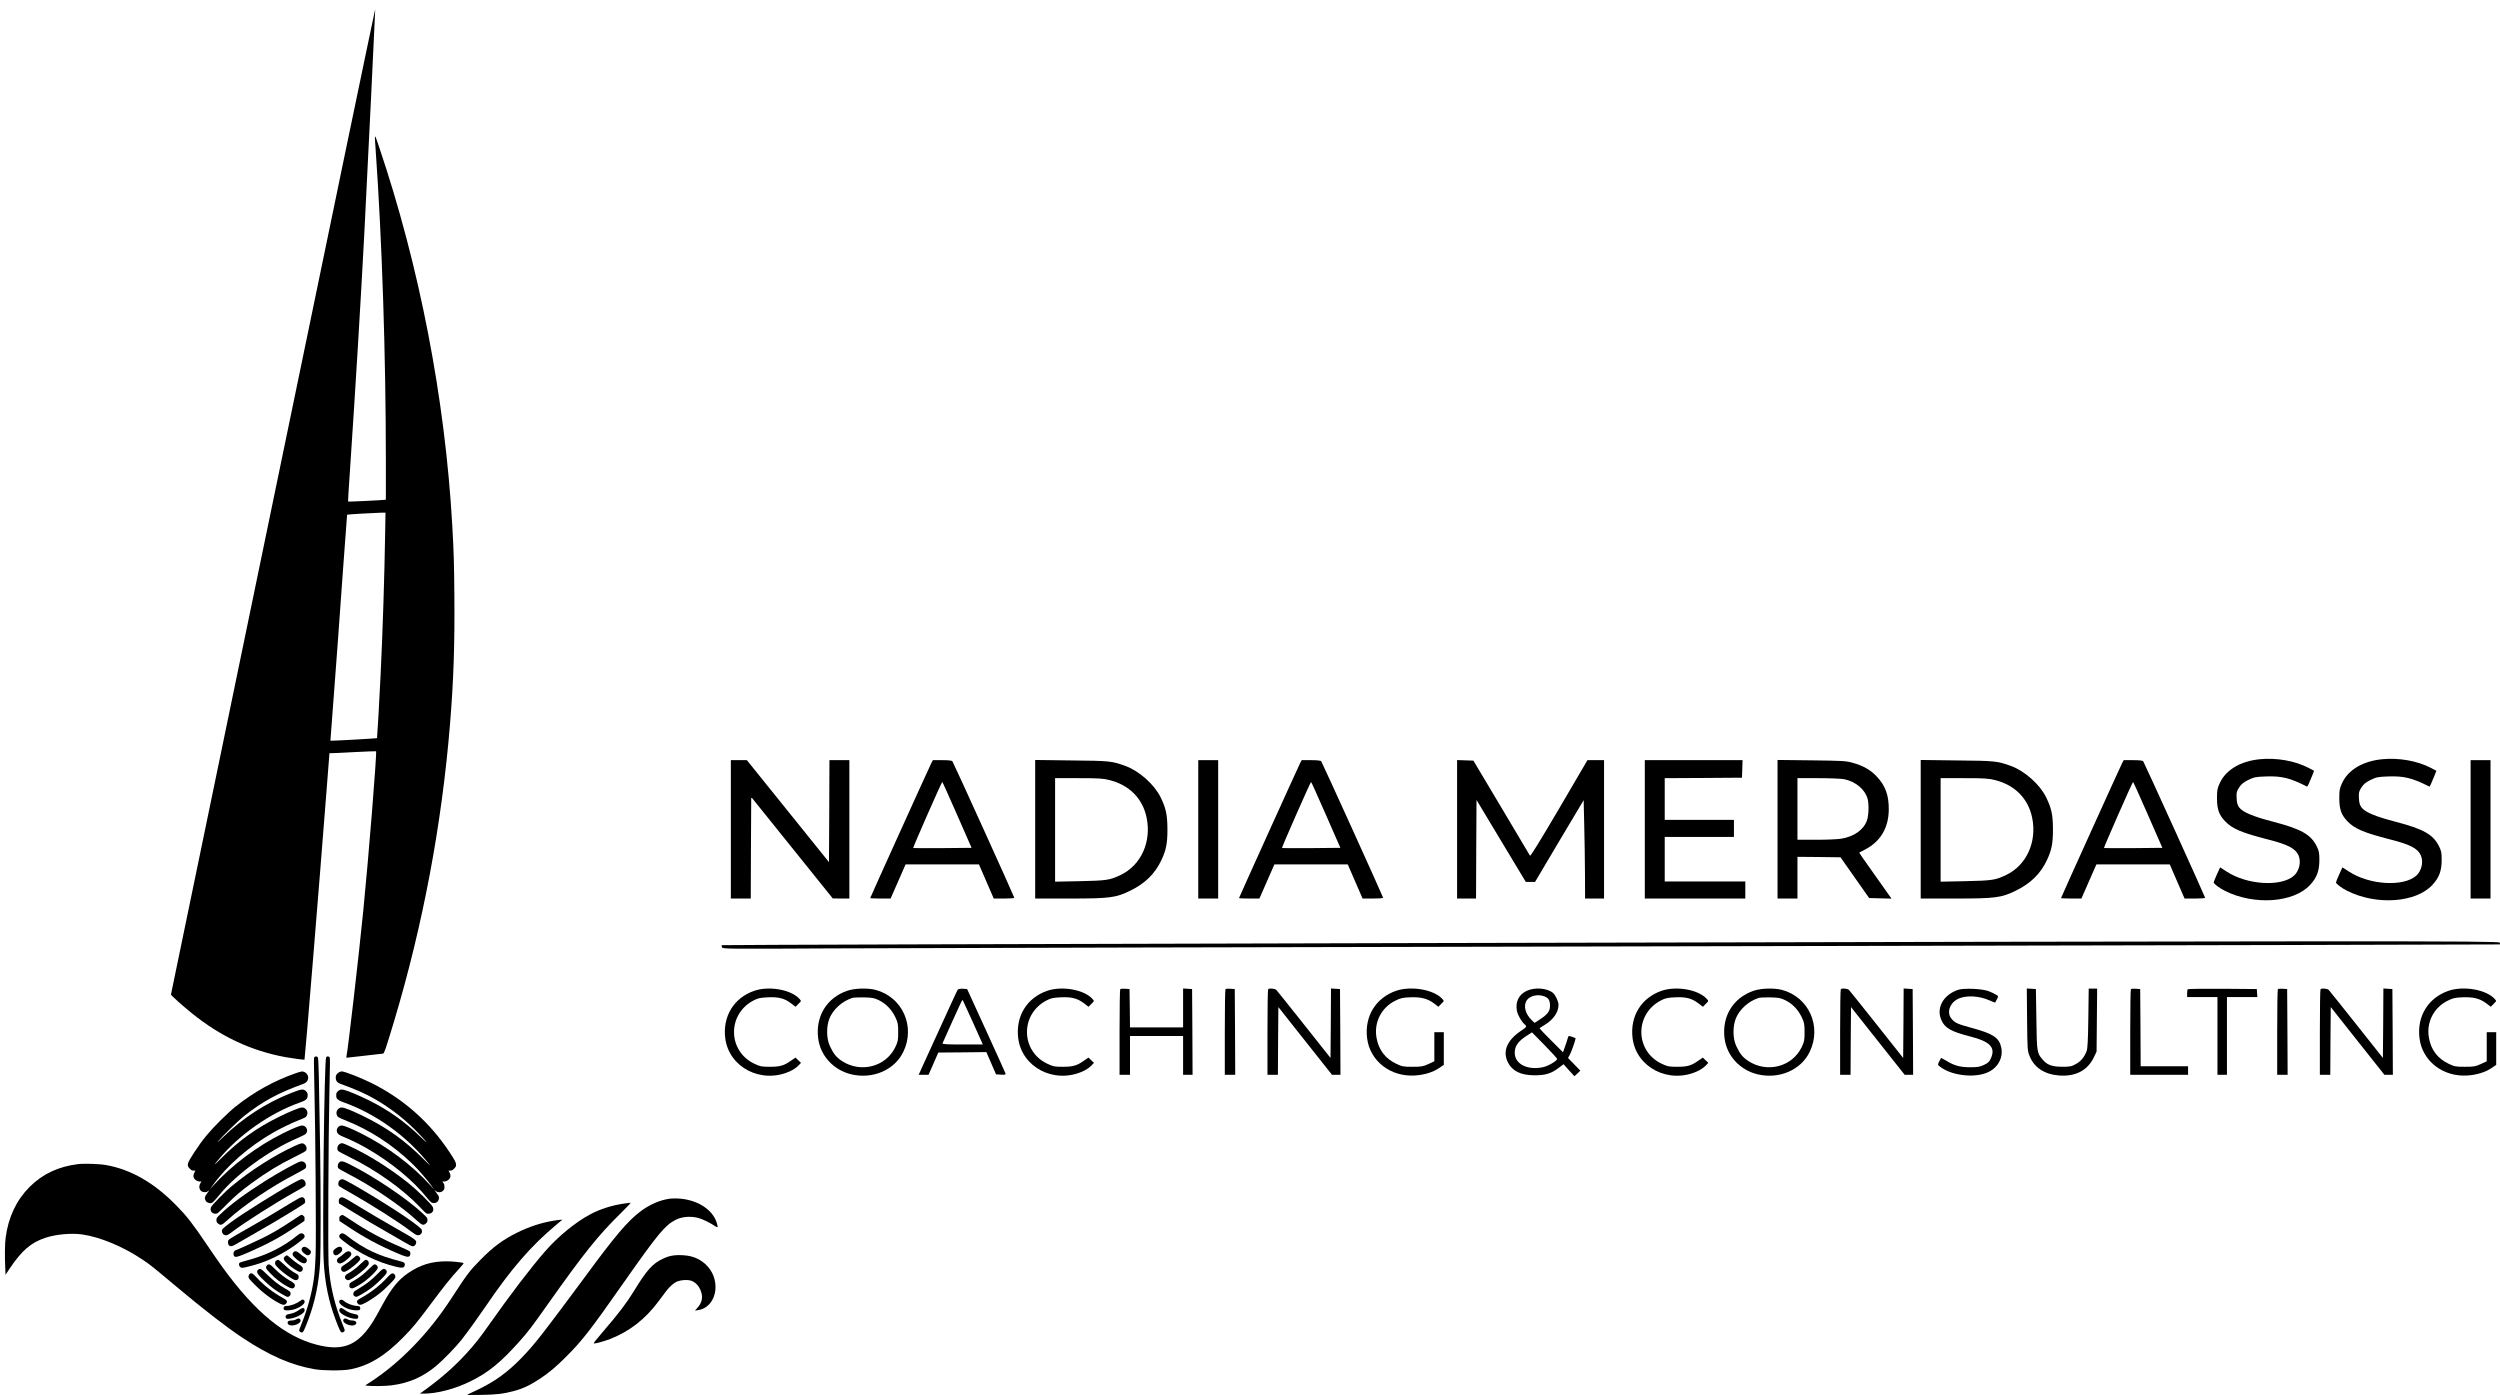 <svg width="181" height="101" viewBox="0 0 181 101" fill="none" xmlns="http://www.w3.org/2000/svg">
<path d="M19.774 36.255C15.712 55.895 12.384 71.982 12.377 72.004C12.363 72.047 13.216 72.816 13.872 73.346C15.977 75.044 18.177 76.078 20.659 76.535C21.131 76.622 22.024 76.742 22.046 76.72C22.078 76.688 23.113 64.069 23.66 57.005L23.853 54.53H24.016C24.107 54.53 24.862 54.498 25.693 54.45C26.528 54.407 27.217 54.382 27.228 54.392C27.297 54.461 26.691 62.023 26.299 65.959C25.976 69.21 25.203 75.922 25.083 76.488C25.065 76.582 25.069 76.586 25.167 76.572C25.221 76.561 25.809 76.495 26.466 76.426C27.127 76.354 27.696 76.288 27.736 76.281C27.82 76.263 27.928 75.944 28.542 73.905C30.621 66.96 31.986 59.708 32.581 52.426C32.839 49.27 32.926 46.701 32.897 43.156C32.875 40.678 32.857 40.054 32.745 38.04C32.222 28.85 30.367 19.268 27.431 10.593C27.105 9.624 27.108 9.617 27.192 10.774C27.66 17.385 27.936 25.744 27.936 33.367V36.172L27.856 36.186C27.733 36.212 25.218 36.335 25.199 36.313C25.192 36.306 25.247 35.366 25.326 34.231C25.747 27.972 26.117 21.855 26.375 16.924C26.6 12.578 27.174 0.793 27.166 0.681C27.159 0.605 23.962 15.988 19.774 36.255ZM27.885 38.61C27.831 41.875 27.711 45.623 27.555 48.87C27.468 50.695 27.312 53.424 27.297 53.442C27.279 53.46 24.492 53.62 24.143 53.623H23.922L24.023 52.288C24.299 48.689 24.622 44.288 24.855 40.961C25 38.936 25.123 37.271 25.13 37.264C25.145 37.242 27.148 37.126 27.587 37.119L27.91 37.115L27.885 38.61Z" fill="black"/>
<path d="M22.771 76.525C22.713 76.569 22.713 76.714 22.764 78.858C22.84 81.818 22.895 89.633 22.851 90.86C22.833 91.375 22.793 92.021 22.76 92.293C22.626 93.458 22.314 94.655 21.835 95.838C21.737 96.077 21.657 96.291 21.657 96.317C21.657 96.386 21.766 96.473 21.853 96.473C21.951 96.473 22.024 96.324 22.318 95.551C22.815 94.23 23.094 92.877 23.181 91.357C23.225 90.566 23.225 86.259 23.181 83.466C23.091 77.744 23.065 76.648 23.014 76.561C22.956 76.471 22.862 76.46 22.771 76.525Z" fill="black"/>
<path d="M23.613 76.543C23.479 76.703 23.33 89.296 23.435 91.302C23.519 92.874 23.788 94.201 24.299 95.551C24.593 96.324 24.666 96.473 24.764 96.473C24.855 96.473 24.96 96.386 24.96 96.313C24.96 96.288 24.894 96.106 24.811 95.907C24.227 94.477 23.9 93.098 23.795 91.618C23.737 90.805 23.773 82.381 23.849 79.076C23.904 76.732 23.904 76.569 23.846 76.525C23.762 76.463 23.671 76.471 23.613 76.543Z" fill="black"/>
<path d="M21.385 77.711C19.839 78.248 18.387 79.057 17.041 80.127C16.816 80.305 16.337 80.748 15.974 81.107C15.121 81.956 14.664 82.511 14.061 83.433C13.531 84.245 13.498 84.369 13.742 84.612C13.854 84.724 13.909 84.753 14.014 84.753H14.145L14.072 84.898C13.974 85.091 13.981 85.232 14.09 85.366C14.192 85.483 14.399 85.57 14.511 85.541C14.598 85.519 14.598 85.522 14.508 85.668C14.322 85.972 14.486 86.313 14.809 86.313C14.936 86.313 15.001 86.292 15.088 86.215C15.182 86.139 15.168 86.165 15.019 86.364C14.823 86.618 14.794 86.734 14.878 86.912C14.928 87.028 15.081 87.112 15.237 87.112C15.368 87.112 15.444 87.043 15.941 86.444C17.171 84.964 19.476 83.291 21.472 82.428C21.78 82.293 22.071 82.152 22.118 82.112C22.358 81.898 22.198 81.488 21.875 81.488C21.708 81.488 21.218 81.687 20.456 82.068C18.59 83.004 16.805 84.343 15.469 85.805L15.19 86.114L15.397 85.824C16.42 84.401 17.999 83.023 19.784 81.996C20.307 81.698 21.109 81.306 21.584 81.121C22.114 80.915 22.165 80.886 22.227 80.733C22.336 80.476 22.147 80.182 21.868 80.182C21.701 80.182 21 80.465 20.227 80.846C18.572 81.658 17.273 82.594 15.959 83.915C15.44 84.438 15.415 84.438 15.847 83.919C17.324 82.145 19.592 80.563 21.733 79.815C22.162 79.666 22.274 79.558 22.274 79.304C22.274 79.155 22.256 79.108 22.169 79.021C21.966 78.814 21.857 78.828 21.073 79.137C19.273 79.844 17.592 80.933 16.177 82.304C15.836 82.634 15.68 82.769 15.778 82.649C16.057 82.301 17.269 81.118 17.669 80.802C19.059 79.714 20.089 79.155 21.995 78.458C22.394 78.313 22.427 77.816 22.056 77.624C21.904 77.544 21.828 77.555 21.385 77.711Z" fill="black"/>
<path d="M24.539 77.638C24.375 77.736 24.306 77.852 24.306 78.023C24.306 78.237 24.412 78.382 24.622 78.458C25.791 78.886 26.43 79.169 27.119 79.561C28.335 80.258 29.431 81.121 30.389 82.145C31.003 82.798 31.035 82.881 30.458 82.322C29.297 81.198 28.139 80.374 26.702 79.659C26.049 79.336 25.235 78.992 24.916 78.908C24.717 78.854 24.582 78.886 24.448 79.021C24.361 79.108 24.343 79.155 24.343 79.304C24.343 79.456 24.361 79.503 24.444 79.59C24.502 79.645 24.637 79.721 24.746 79.761C27.192 80.61 29.467 82.25 31.111 84.336C31.191 84.434 30.992 84.256 30.676 83.933C29.333 82.58 27.979 81.615 26.252 80.78C25.479 80.407 24.92 80.182 24.753 80.182C24.484 80.182 24.296 80.45 24.379 80.708C24.433 80.871 24.473 80.897 25.083 81.143C26.793 81.825 28.418 82.885 29.808 84.216C30.273 84.662 30.886 85.363 31.206 85.805L31.427 86.114L31.162 85.823C29.845 84.361 28.045 83.012 26.161 82.068C25.399 81.687 24.909 81.488 24.742 81.488C24.51 81.488 24.335 81.716 24.394 81.945C24.43 82.087 24.564 82.188 24.858 82.304C25.294 82.475 26.034 82.838 26.553 83.135C28.313 84.151 29.877 85.432 30.894 86.694C31.133 86.988 31.213 87.064 31.318 87.09C31.572 87.155 31.783 86.981 31.783 86.709C31.783 86.625 31.732 86.531 31.594 86.353C31.442 86.157 31.427 86.132 31.525 86.212C31.696 86.357 31.928 86.353 32.077 86.208C32.164 86.117 32.182 86.07 32.182 85.925C32.182 85.809 32.157 85.722 32.109 85.66C32.019 85.544 32.019 85.519 32.106 85.54C32.218 85.57 32.425 85.483 32.527 85.366C32.639 85.232 32.643 85.073 32.545 84.888L32.472 84.753H32.603C32.708 84.753 32.763 84.724 32.875 84.612C32.991 84.496 33.017 84.445 33.017 84.332C33.017 84.162 32.955 84.038 32.556 83.433C31.115 81.241 29.181 79.532 26.843 78.386C26.059 78.001 24.942 77.569 24.735 77.569C24.688 77.569 24.6 77.602 24.539 77.638Z" fill="black"/>
<path d="M21.294 82.986C19.828 83.665 18.169 84.728 16.787 85.867C16.315 86.252 15.35 87.235 15.284 87.391C15.175 87.645 15.328 87.874 15.604 87.874C15.742 87.874 15.774 87.848 16.369 87.246C17.026 86.582 17.454 86.216 18.227 85.653C19.327 84.851 20.22 84.307 21.294 83.781C21.723 83.574 22.104 83.367 22.136 83.324C22.234 83.208 22.22 83.03 22.104 82.903C21.937 82.722 21.846 82.732 21.294 82.986Z" fill="black"/>
<path d="M24.648 82.794C24.444 82.874 24.354 83.168 24.481 83.324C24.513 83.367 24.876 83.563 25.286 83.763C27.181 84.681 29.155 86.081 30.393 87.384C30.857 87.874 30.857 87.874 31.024 87.874C31.3 87.874 31.442 87.649 31.333 87.387C31.249 87.188 30.193 86.154 29.569 85.657C28.161 84.536 26.596 83.56 25.225 82.943C24.796 82.751 24.771 82.743 24.648 82.794Z" fill="black"/>
<path d="M21.73 84.097C21.425 84.195 20.144 84.906 19.189 85.508C17.73 86.43 16.667 87.217 15.941 87.921C15.687 88.164 15.669 88.193 15.669 88.335C15.669 88.458 15.691 88.501 15.781 88.578C15.977 88.745 16.057 88.716 16.489 88.316C17.643 87.257 19.683 85.882 21.432 84.982C21.795 84.793 22.111 84.608 22.129 84.572C22.27 84.311 22.013 84.006 21.73 84.097Z" fill="black"/>
<path d="M24.68 84.089C24.503 84.122 24.394 84.398 24.488 84.572C24.506 84.608 24.822 84.793 25.185 84.978C26.963 85.896 29.014 87.286 30.197 88.378C30.556 88.708 30.647 88.737 30.835 88.577C30.926 88.501 30.948 88.458 30.948 88.334C30.948 88.193 30.93 88.164 30.676 87.921C29.573 86.858 27.119 85.196 25.341 84.311C24.924 84.104 24.815 84.067 24.68 84.089Z" fill="black"/>
<path d="M5.652 84.282C4.226 84.456 3.083 84.996 2.146 85.929C1.188 86.89 0.604 88.124 0.408 89.608C0.35 90.043 0.339 90.921 0.379 91.778L0.401 92.293L0.684 91.868C1.569 90.544 2.233 89.967 3.279 89.619C4.041 89.361 5.184 89.26 5.968 89.376C7.267 89.568 8.908 90.25 10.316 91.194C10.835 91.538 11.06 91.716 12.733 93.12C14.801 94.851 16.398 96.088 17.556 96.853C19.534 98.163 21.076 98.834 22.782 99.132C23.41 99.241 24.793 99.248 25.341 99.143C26.684 98.892 27.867 98.181 29.206 96.81C29.892 96.113 30.153 95.798 31.235 94.35C32.255 92.989 32.621 92.536 33.194 91.908C33.416 91.669 33.583 91.462 33.565 91.451C33.47 91.393 32.788 91.32 32.324 91.32C31.246 91.32 30.429 91.571 29.551 92.169C28.865 92.638 28.364 93.243 27.754 94.35C27.587 94.647 27.373 95.039 27.275 95.221C26.557 96.523 25.849 97.213 25 97.448C24.433 97.604 23.791 97.579 22.942 97.361C20.623 96.766 18.474 95.003 16.115 91.756C15.876 91.426 15.353 90.675 14.954 90.08C13.927 88.563 13.557 88.088 12.769 87.279C11.172 85.642 9.485 84.67 7.684 84.351C7.209 84.264 6.098 84.227 5.652 84.282Z" fill="black"/>
<path d="M21.203 85.671C19.922 86.382 17.473 87.921 16.703 88.501C16.119 88.94 16.068 88.991 16.068 89.129C16.068 89.299 16.202 89.434 16.369 89.434C16.467 89.434 16.576 89.368 16.925 89.103C17.69 88.516 19.995 87.053 21.327 86.31C22.151 85.849 22.129 85.867 22.129 85.704C22.125 85.515 21.991 85.37 21.813 85.37C21.777 85.37 21.505 85.504 21.203 85.671Z" fill="black"/>
<path d="M24.648 85.414C24.539 85.465 24.481 85.588 24.495 85.737C24.51 85.878 24.452 85.838 25.413 86.382C26.836 87.188 28.923 88.512 29.692 89.104C30.164 89.463 30.273 89.499 30.454 89.358C30.527 89.299 30.549 89.252 30.549 89.144C30.549 88.987 30.502 88.94 29.823 88.436C28.691 87.598 25.025 85.363 24.793 85.374C24.756 85.374 24.688 85.392 24.648 85.414Z" fill="black"/>
<path d="M21.113 87.061C19.472 88.058 19.073 88.294 18.209 88.78C17.251 89.317 16.678 89.658 16.569 89.753C16.478 89.829 16.482 90.065 16.576 90.159C16.7 90.282 16.819 90.246 17.317 89.945C17.578 89.789 18.191 89.433 18.681 89.158C19.171 88.885 20.053 88.367 20.641 88.007C22.238 87.031 22.093 87.137 22.093 86.966C22.093 86.792 21.995 86.676 21.846 86.676C21.78 86.676 21.515 86.814 21.113 87.061Z" fill="black"/>
<path d="M24.597 86.756C24.542 86.818 24.524 86.876 24.532 86.984L24.542 87.126L25.214 87.54C26.531 88.349 27.13 88.704 27.972 89.18C28.44 89.444 29.039 89.789 29.3 89.945C29.565 90.105 29.816 90.232 29.859 90.232C29.983 90.232 30.066 90.17 30.11 90.05C30.193 89.804 30.164 89.778 28.734 88.969C27.772 88.421 26.735 87.812 25.559 87.097C24.829 86.651 24.727 86.614 24.597 86.756Z" fill="black"/>
<path d="M48.488 86.785C47.77 86.887 47.051 87.199 46.383 87.696C45.443 88.403 44.554 89.448 42.326 92.481C41.284 93.9 39.861 95.797 39.335 96.472C38.697 97.292 38.286 97.771 37.735 98.337C36.73 99.368 35.811 100.032 34.559 100.627C34.262 100.768 33.957 100.913 33.888 100.946C33.768 101.004 33.804 101.008 34.777 100.993C35.906 100.975 36.435 100.917 37.165 100.721C37.887 100.529 38.395 100.286 39.187 99.756C39.767 99.368 40.268 98.943 40.928 98.286C42.152 97.067 42.681 96.389 45.193 92.808C47.614 89.358 48.136 88.722 48.888 88.331C49.356 88.084 49.991 88.03 50.564 88.182C50.855 88.262 51.381 88.512 51.689 88.722C51.987 88.918 52.005 88.904 51.893 88.534C51.595 87.551 50.444 86.832 49.069 86.771C48.873 86.76 48.612 86.767 48.488 86.785Z" fill="black"/>
<path d="M45.113 87.148C44.264 87.278 43.447 87.54 42.743 87.913C41.669 88.483 40.431 89.495 39.473 90.587C38.461 91.741 36.933 93.744 35.372 95.964C34.744 96.857 34.37 97.332 33.761 97.996C32.911 98.925 31.993 99.738 30.828 100.587L30.396 100.899H30.683C31.659 100.895 32.944 100.558 34.051 100.013C35.365 99.368 36.239 98.653 37.619 97.107C38.214 96.44 38.508 96.059 39.586 94.531C42.297 90.7 43.28 89.474 44.953 87.826C45.516 87.271 45.697 87.075 45.636 87.079C45.592 87.079 45.356 87.112 45.113 87.148Z" fill="black"/>
<path d="M21.712 88.008C21.65 88.044 21.341 88.247 21.022 88.458C20.249 88.969 19.723 89.278 19.044 89.619C18.511 89.883 17.106 90.522 17.048 90.522C17.033 90.522 16.997 90.551 16.965 90.587C16.895 90.663 16.885 90.82 16.939 90.925C17.019 91.066 17.215 91.016 18.093 90.627C19.465 90.021 20.314 89.557 21.468 88.781L22.038 88.396L22.049 88.247C22.06 88.124 22.045 88.088 21.962 88.022C21.846 87.931 21.846 87.931 21.712 88.008Z" fill="black"/>
<path d="M24.655 88.022C24.571 88.088 24.557 88.124 24.568 88.251L24.579 88.4L25.188 88.806C26.372 89.593 27.388 90.145 28.767 90.736C29.377 90.997 29.554 91.041 29.656 90.936C29.732 90.859 29.729 90.656 29.652 90.587C29.616 90.558 29.326 90.421 29.006 90.283C27.663 89.706 26.578 89.118 25.453 88.367C25.141 88.156 24.858 87.979 24.822 87.968C24.782 87.953 24.713 87.975 24.655 88.022Z" fill="black"/>
<path d="M40.039 88.385C39.128 88.545 38.33 88.81 37.462 89.231C36.425 89.742 35.688 90.286 34.777 91.219C33.982 92.028 33.859 92.191 32.636 94.067C31.021 96.545 28.952 98.675 26.825 100.053L26.444 100.3L26.6 100.326C26.887 100.369 27.925 100.355 28.342 100.3C29.627 100.13 30.618 99.698 31.608 98.867C32.073 98.479 33.046 97.474 33.401 97.017C33.917 96.353 34.584 95.427 35.158 94.586C37.034 91.828 38.453 90.192 40.286 88.665L40.714 88.309L40.576 88.313C40.5 88.313 40.261 88.345 40.039 88.385Z" fill="black"/>
<path d="M21.512 89.456C20.503 90.287 19.262 90.896 17.85 91.263C17.585 91.332 17.349 91.408 17.335 91.437C17.244 91.578 17.367 91.792 17.541 91.792C17.679 91.792 18.434 91.593 18.859 91.448C19.89 91.088 20.899 90.533 21.759 89.851C22.009 89.652 22.056 89.597 22.056 89.51C22.056 89.383 21.944 89.289 21.802 89.289C21.748 89.292 21.628 89.361 21.512 89.456Z" fill="black"/>
<path d="M24.64 89.347C24.59 89.383 24.561 89.437 24.561 89.51C24.561 89.597 24.608 89.651 24.862 89.851C25.969 90.733 27.333 91.397 28.701 91.72C29.09 91.814 29.224 91.799 29.286 91.665C29.351 91.52 29.297 91.4 29.141 91.36C28.074 91.077 27.58 90.91 26.956 90.62C26.386 90.359 25.664 89.906 25.138 89.481C24.884 89.278 24.778 89.249 24.64 89.347Z" fill="black"/>
<path d="M21.897 90.326C21.788 90.431 21.824 90.576 21.991 90.722C22.23 90.921 22.361 90.936 22.474 90.761C22.557 90.638 22.517 90.544 22.321 90.395C22.14 90.257 21.987 90.232 21.897 90.326Z" fill="black"/>
<path d="M24.292 90.395C24.151 90.504 24.125 90.544 24.125 90.649C24.125 90.867 24.299 90.95 24.488 90.823C24.691 90.689 24.778 90.58 24.778 90.468C24.778 90.228 24.557 90.195 24.292 90.395Z" fill="black"/>
<path d="M21.247 90.66C21.131 90.787 21.171 90.903 21.396 91.103C21.806 91.473 22.093 91.563 22.191 91.356C22.256 91.219 22.212 91.117 22.042 91.015C21.955 90.965 21.806 90.852 21.704 90.761C21.501 90.576 21.349 90.544 21.247 90.66Z" fill="black"/>
<path d="M24.894 90.772C24.789 90.87 24.648 90.979 24.579 91.016C24.35 91.139 24.332 91.386 24.55 91.469C24.669 91.513 24.898 91.393 25.206 91.117C25.446 90.903 25.493 90.772 25.373 90.653C25.265 90.544 25.101 90.584 24.894 90.772Z" fill="black"/>
<path d="M48.84 90.885C48.514 90.925 48.321 90.979 48.013 91.124C47.258 91.469 46.822 91.952 45.901 93.465C45.363 94.343 44.808 95.076 43.6 96.48C43.052 97.122 42.939 97.27 43.004 97.27C43.157 97.27 43.803 97.089 44.173 96.944C45.574 96.396 46.717 95.507 47.672 94.223C47.904 93.914 48.154 93.573 48.234 93.472C48.47 93.153 48.811 92.859 49.04 92.775C49.305 92.677 49.675 92.645 49.936 92.695C50.317 92.775 50.63 93.094 50.767 93.548C50.902 93.972 50.811 94.332 50.481 94.702L50.314 94.883L50.51 94.858C51.522 94.731 52.074 93.566 51.671 92.42C51.424 91.716 50.793 91.153 50.031 90.961C49.711 90.878 49.163 90.845 48.84 90.885Z" fill="black"/>
<path d="M20.619 90.979C20.485 91.11 20.525 91.222 20.797 91.48C21.073 91.745 21.584 92.082 21.701 92.082C21.838 92.082 21.922 91.999 21.922 91.864C21.922 91.734 21.9 91.708 21.559 91.494C21.443 91.422 21.229 91.255 21.084 91.124C20.939 90.994 20.797 90.885 20.764 90.885C20.735 90.885 20.67 90.925 20.619 90.979Z" fill="black"/>
<path d="M25.533 91.121C25.388 91.255 25.174 91.422 25.058 91.494C24.716 91.708 24.695 91.734 24.695 91.864C24.695 91.999 24.778 92.082 24.916 92.082C25.134 92.082 26.085 91.324 26.085 91.15C26.085 91.055 25.983 90.936 25.878 90.903C25.816 90.885 25.744 90.932 25.533 91.121Z" fill="black"/>
<path d="M19.995 91.27C19.937 91.309 19.915 91.36 19.915 91.451C19.915 91.564 19.951 91.614 20.209 91.868C20.507 92.159 21.113 92.594 21.327 92.666C21.487 92.725 21.621 92.634 21.621 92.471C21.621 92.322 21.595 92.289 21.439 92.209C21.174 92.075 20.866 91.839 20.543 91.531C20.361 91.357 20.18 91.212 20.144 91.212C20.108 91.212 20.038 91.237 19.995 91.27Z" fill="black"/>
<path d="M26.128 91.487C25.849 91.766 25.457 92.064 25.206 92.195C24.949 92.325 24.898 92.525 25.09 92.648C25.159 92.695 25.199 92.699 25.29 92.666C25.504 92.594 26.11 92.158 26.408 91.868C26.666 91.614 26.702 91.563 26.702 91.451C26.702 91.317 26.604 91.211 26.477 91.211C26.441 91.211 26.284 91.335 26.128 91.487Z" fill="black"/>
<path d="M19.334 91.61C19.197 91.748 19.236 91.85 19.581 92.198C19.948 92.576 20.282 92.837 20.713 93.094C21.095 93.323 21.262 93.337 21.334 93.149C21.389 92.996 21.316 92.898 21.029 92.742C20.655 92.536 20.245 92.216 19.879 91.85C19.552 91.516 19.465 91.48 19.334 91.61Z" fill="black"/>
<path d="M26.738 91.85C26.364 92.224 26.023 92.492 25.613 92.728C25.315 92.895 25.305 92.909 25.294 93.044C25.279 93.203 25.348 93.279 25.5 93.279C25.602 93.279 26.092 93 26.401 92.772C26.898 92.394 27.355 91.915 27.355 91.774C27.355 91.661 27.235 91.538 27.126 91.538C27.072 91.538 26.945 91.64 26.738 91.85Z" fill="black"/>
<path d="M18.681 91.937C18.583 92.035 18.59 92.118 18.71 92.285C18.866 92.499 19.505 93.087 19.828 93.319C20.169 93.566 20.742 93.896 20.822 93.896C20.939 93.896 21.04 93.787 21.04 93.66C21.04 93.526 21 93.49 20.623 93.279C20.227 93.061 19.792 92.724 19.352 92.292C18.895 91.839 18.819 91.799 18.681 91.937Z" fill="black"/>
<path d="M27.352 92.209C26.923 92.652 26.557 92.942 26.02 93.265C25.613 93.508 25.595 93.526 25.584 93.649C25.577 93.751 25.591 93.794 25.657 93.838C25.776 93.925 25.82 93.914 26.176 93.711C26.684 93.421 27.047 93.149 27.493 92.717C28.016 92.213 28.088 92.089 27.936 91.937C27.798 91.799 27.711 91.839 27.352 92.209Z" fill="black"/>
<path d="M18.053 92.257C18.017 92.293 17.991 92.376 17.991 92.442C17.991 92.543 18.053 92.619 18.456 93.022C19.022 93.595 19.675 94.082 20.271 94.383C20.499 94.499 20.626 94.495 20.724 94.365C20.833 94.216 20.779 94.136 20.467 93.965C19.781 93.588 19.106 93.062 18.601 92.514C18.285 92.169 18.177 92.119 18.053 92.257Z" fill="black"/>
<path d="M28.008 92.521C27.508 93.069 26.829 93.595 26.15 93.965C25.838 94.136 25.784 94.216 25.892 94.364C26.001 94.509 26.121 94.502 26.441 94.332C27.097 93.976 27.707 93.508 28.255 92.935C28.571 92.605 28.625 92.528 28.625 92.43C28.625 92.293 28.531 92.191 28.404 92.191C28.339 92.191 28.233 92.278 28.008 92.521Z" fill="black"/>
<path d="M21.762 94.169C21.45 94.394 21.037 94.55 20.75 94.55C20.601 94.55 20.532 94.601 20.532 94.717C20.532 94.855 20.616 94.887 20.924 94.865C21.258 94.844 21.595 94.72 21.857 94.521C22.06 94.368 22.114 94.212 21.998 94.125C21.911 94.064 21.904 94.064 21.762 94.169Z" fill="black"/>
<path d="M24.619 94.125C24.502 94.212 24.557 94.368 24.76 94.521C25.021 94.72 25.359 94.844 25.693 94.865C26.001 94.887 26.085 94.855 26.085 94.717C26.085 94.601 26.016 94.55 25.867 94.55C25.584 94.55 25.112 94.379 24.923 94.205C24.804 94.096 24.698 94.067 24.619 94.125Z" fill="black"/>
<path d="M21.675 94.825C21.443 94.992 21.243 95.079 20.982 95.126C20.742 95.17 20.677 95.217 20.677 95.33C20.677 95.482 20.761 95.511 21.051 95.464C21.519 95.38 22.056 95.072 22.056 94.88C22.056 94.662 21.926 94.644 21.675 94.825Z" fill="black"/>
<path d="M24.604 94.738C24.579 94.764 24.561 94.825 24.561 94.88C24.561 95.072 25.098 95.38 25.566 95.464C25.856 95.511 25.94 95.482 25.94 95.33C25.94 95.217 25.874 95.17 25.635 95.126C25.373 95.079 25.174 94.992 24.942 94.825C24.749 94.688 24.673 94.669 24.604 94.738Z" fill="black"/>
<path d="M21.421 95.533C21.352 95.576 21.247 95.602 21.138 95.602C20.92 95.602 20.822 95.652 20.822 95.765C20.822 96.015 21.323 96.033 21.65 95.794C21.77 95.703 21.802 95.58 21.722 95.5C21.661 95.438 21.548 95.449 21.421 95.533Z" fill="black"/>
<path d="M24.894 95.5C24.655 95.74 25.413 96.117 25.715 95.906C25.9 95.779 25.773 95.602 25.493 95.602C25.37 95.602 25.265 95.576 25.185 95.529C25.05 95.446 24.956 95.438 24.894 95.5Z" fill="black"/>
<path d="M163.633 54.966C162.219 55.103 161.155 55.728 160.709 56.702C160.537 57.073 160.51 57.21 160.51 57.78C160.51 58.583 160.647 58.981 161.087 59.447C161.601 59.996 162.281 60.285 164.182 60.772C165.651 61.142 166.207 61.437 166.42 61.945C166.612 62.398 166.468 63.043 166.097 63.386C165.185 64.223 162.693 64.079 161.203 63.098L160.737 62.796L160.503 63.311C160.373 63.592 160.27 63.853 160.27 63.887C160.27 63.983 160.682 64.299 161.087 64.498C163.201 65.561 166.07 65.362 167.258 64.059C167.745 63.53 167.917 63.057 167.923 62.275C167.923 61.732 167.896 61.609 167.731 61.273C167.312 60.422 166.612 60.024 164.587 59.495C163.105 59.111 162.356 58.795 162.109 58.445C161.993 58.288 161.945 58.109 161.931 57.78C161.91 57.382 161.931 57.299 162.109 57.018C162.274 56.764 162.418 56.648 162.775 56.469C163.201 56.263 163.304 56.243 164.045 56.215C165.191 56.174 165.802 56.325 167.017 56.943C167.065 56.97 167.134 56.819 167.409 56.14L167.539 55.803L167.148 55.598C166.173 55.09 164.848 54.85 163.633 54.966Z" fill="black"/>
<path d="M172.488 54.966C171.074 55.103 170.01 55.728 169.564 56.702C169.392 57.073 169.365 57.21 169.365 57.78C169.365 58.583 169.502 58.981 169.941 59.447C170.456 59.996 171.136 60.285 173.037 60.772C174.506 61.142 175.062 61.437 175.275 61.945C175.467 62.398 175.323 63.043 174.952 63.386C174.039 64.223 171.548 64.079 170.058 63.098L169.591 62.796L169.358 63.311C169.227 63.592 169.125 63.853 169.125 63.887C169.125 63.983 169.536 64.299 169.941 64.498C172.056 65.561 174.925 65.362 176.112 64.059C176.6 63.53 176.771 63.057 176.778 62.275C176.778 61.732 176.751 61.609 176.586 61.273C176.167 60.422 175.467 60.024 173.442 59.495C171.959 59.111 171.211 58.795 170.964 58.445C170.847 58.288 170.799 58.109 170.786 57.78C170.765 57.382 170.786 57.299 170.964 57.018C171.129 56.764 171.273 56.648 171.63 56.469C172.056 56.263 172.158 56.243 172.9 56.215C174.046 56.174 174.657 56.325 175.872 56.943C175.92 56.97 175.989 56.819 176.263 56.14L176.394 55.803L176.002 55.598C175.028 55.09 173.703 54.85 172.488 54.966Z" fill="black"/>
<path d="M52.913 60.045V65.054H53.634H54.355L54.369 61.376L54.389 57.705L57.341 61.376L60.292 65.047L60.897 65.054H61.494V60.045V55.035H60.773H60.052L60.038 58.727L60.018 62.419L57.046 58.727L54.073 55.035H53.49H52.913V60.045Z" fill="black"/>
<path d="M67.431 55.241C67.287 55.523 63.004 64.979 63.004 65.02C63.004 65.04 63.333 65.054 63.745 65.054H64.48L65.022 63.819L65.564 62.584H68.221H70.877L71.412 63.819L71.948 65.054H72.696C73.101 65.054 73.437 65.034 73.437 64.999C73.437 64.931 69.037 55.228 68.955 55.118C68.914 55.063 68.674 55.035 68.214 55.035H67.541L67.431 55.241ZM69.298 59.002L70.342 61.383L68.241 61.404C67.088 61.41 66.127 61.41 66.113 61.397C66.086 61.362 68.172 56.614 68.221 56.614C68.241 56.614 68.722 57.691 69.298 59.002Z" fill="black"/>
<path d="M74.947 60.038V65.054H77.439C80.363 65.054 80.789 64.999 81.846 64.478C82.91 63.956 83.624 63.256 84.084 62.275C84.427 61.548 84.523 61.067 84.523 60.045C84.516 58.988 84.42 58.528 84.029 57.725C83.576 56.799 82.484 55.825 81.496 55.461C80.494 55.097 80.356 55.084 77.576 55.056L74.947 55.022V60.038ZM80.329 56.477C81.764 56.84 82.725 57.808 83.013 59.187C83.383 60.944 82.608 62.652 81.125 63.352C80.356 63.723 80.096 63.757 78.16 63.798L76.389 63.833V60.086V56.339H78.091C79.567 56.339 79.869 56.36 80.329 56.477Z" fill="black"/>
<path d="M86.754 60.045V65.054H87.475H88.195V60.045V55.035H87.475H86.754V60.045Z" fill="black"/>
<path d="M94.133 55.241C93.989 55.523 89.705 64.979 89.705 65.02C89.705 65.04 90.035 65.054 90.447 65.054H91.181L91.724 63.819L92.266 62.584H94.922H97.579L98.114 63.819L98.65 65.054H99.398C99.803 65.054 100.139 65.034 100.139 64.999C100.139 64.931 95.739 55.228 95.657 55.118C95.615 55.063 95.375 55.035 94.915 55.035H94.243L94.133 55.241ZM96 59.002L97.043 61.383L94.943 61.404C93.79 61.41 92.829 61.41 92.815 61.397C92.787 61.362 94.874 56.614 94.922 56.614C94.943 56.614 95.423 57.691 96 59.002Z" fill="black"/>
<path d="M105.493 60.045V65.054H106.18H106.866L106.88 61.486L106.9 57.917L108.685 60.889L110.47 63.853H110.799H111.136L112.893 60.889L114.657 57.931L114.698 59.722C114.726 60.71 114.746 62.316 114.753 63.284L114.76 65.054H115.446H116.133V60.045V55.035H115.536H114.932L112.879 58.542C111.506 60.875 110.806 62.014 110.772 61.953C110.737 61.904 109.804 60.333 108.699 58.467L106.674 55.07L106.084 55.049L105.493 55.029V60.045Z" fill="black"/>
<path d="M119.084 60.045V65.054H122.722H126.36V64.437V63.819H123.443H120.526V62.206V60.594H123.031H125.537V59.976V59.359H123.031H120.526V57.849V56.339L123.326 56.325L126.12 56.305L126.141 55.667L126.161 55.035H122.619H119.084V60.045Z" fill="black"/>
<path d="M128.694 60.037V65.054H129.415H130.136V63.544V62.034L131.694 62.048L133.252 62.069L134.289 63.544L135.325 65.019L136.135 65.04L136.945 65.061L136.808 64.868C136.732 64.766 136.204 64.017 135.634 63.208C135.057 62.405 134.597 61.739 134.611 61.725C134.625 61.719 134.824 61.609 135.057 61.492C136.149 60.916 136.732 59.934 136.746 58.638C136.76 57.581 136.506 56.874 135.854 56.195C135.414 55.735 134.879 55.433 134.138 55.227C133.643 55.09 133.403 55.076 131.152 55.049L128.694 55.021V60.037ZM133.52 56.414C134.35 56.586 135.023 57.148 135.215 57.835C135.318 58.212 135.298 59.015 135.174 59.379C134.941 60.072 134.241 60.573 133.293 60.724C133.046 60.765 132.236 60.799 131.495 60.799H130.136V58.569V56.339H131.632C132.47 56.339 133.3 56.373 133.52 56.414Z" fill="black"/>
<path d="M139.059 60.038V65.054H141.551C144.475 65.054 144.901 64.999 145.958 64.478C147.022 63.956 147.736 63.256 148.196 62.275C148.539 61.548 148.635 61.067 148.635 60.045C148.628 58.988 148.532 58.528 148.141 57.725C147.688 56.799 146.596 55.825 145.608 55.461C144.606 55.097 144.468 55.084 141.688 55.056L139.059 55.022V60.038ZM144.441 56.477C145.875 56.84 146.836 57.808 147.125 59.187C147.495 60.944 146.72 62.652 145.237 63.352C144.468 63.723 144.207 63.757 142.272 63.798L140.501 63.833V60.086V56.339H142.203C143.679 56.339 143.981 56.36 144.441 56.477Z" fill="black"/>
<path d="M153.646 55.241C153.501 55.523 149.218 64.979 149.218 65.02C149.218 65.04 149.548 65.054 149.959 65.054H150.694L151.236 63.819L151.778 62.584H154.435H157.091L157.627 63.819L158.162 65.054H158.91C159.315 65.054 159.652 65.034 159.652 64.999C159.652 64.931 155.252 55.228 155.169 55.118C155.128 55.063 154.888 55.035 154.428 55.035H153.755L153.646 55.241ZM155.513 59.002L156.556 61.383L154.456 61.404C153.302 61.41 152.341 61.41 152.328 61.397C152.3 61.362 154.387 56.614 154.435 56.614C154.456 56.614 154.936 57.691 155.513 59.002Z" fill="black"/>
<path d="M178.872 60.045V65.054H179.592H180.313V60.045V55.035H179.592H178.872V60.045Z" fill="black"/>
<path d="M102.452 68.279C74.865 68.341 52.275 68.41 52.261 68.43C52.241 68.451 52.248 68.52 52.268 68.588C52.316 68.705 52.707 68.705 60.114 68.664C64.404 68.643 93.35 68.568 124.438 68.506C155.527 68.444 180.979 68.389 180.993 68.376C181.007 68.362 181 68.307 180.979 68.245C180.924 68.115 172.069 68.115 102.452 68.279Z" fill="black"/>
<path d="M54.616 71.731C53.133 72.239 52.309 73.584 52.508 75.169C52.776 77.283 55.117 78.49 57.169 77.571C57.389 77.475 57.663 77.296 57.78 77.173L57.993 76.953L57.794 76.761L57.595 76.569L57.245 76.809C56.743 77.159 56.469 77.235 55.728 77.235C55.137 77.235 55.034 77.214 54.616 77.015C52.673 76.095 52.646 73.412 54.574 72.424C54.876 72.266 55.048 72.232 55.604 72.205C56.387 72.17 56.798 72.28 57.286 72.651L57.602 72.891L57.807 72.678C58.02 72.472 58.02 72.472 57.883 72.321C57.279 71.649 55.693 71.367 54.616 71.731Z" fill="black"/>
<path d="M61.343 71.731C59.86 72.239 59.036 73.577 59.235 75.169C59.393 76.438 60.347 77.475 61.638 77.783C63.189 78.147 64.761 77.475 65.399 76.157C66.292 74.318 65.344 72.191 63.395 71.669C62.825 71.518 61.885 71.546 61.343 71.731ZM63.635 72.417C64.15 72.671 64.555 73.09 64.816 73.632C65.008 74.037 65.029 74.14 65.029 74.73C65.029 75.327 65.008 75.423 64.809 75.835C64.116 77.241 62.317 77.701 60.965 76.823C60.546 76.548 60.334 76.281 60.08 75.725C59.832 75.183 59.819 74.345 60.045 73.755C60.306 73.09 60.958 72.493 61.7 72.252C61.796 72.218 62.18 72.204 62.557 72.211C63.148 72.225 63.299 72.252 63.635 72.417Z" fill="black"/>
<path d="M69.339 71.655C69.284 71.731 68.838 72.712 66.752 77.282L66.511 77.817H66.868H67.225L67.582 77.008L67.932 76.205L69.676 76.191L71.412 76.171L71.763 76.98L72.113 77.783L72.469 77.804C72.792 77.824 72.826 77.811 72.792 77.701C72.772 77.632 72.133 76.232 71.385 74.592L70.019 71.607L69.717 71.587C69.525 71.573 69.388 71.6 69.339 71.655ZM70.445 74.029L71.158 75.621H69.683C68.529 75.621 68.214 75.601 68.241 75.532C68.323 75.326 69.545 72.623 69.607 72.513C69.641 72.444 69.689 72.396 69.703 72.41C69.717 72.431 70.053 73.158 70.445 74.029Z" fill="black"/>
<path d="M75.826 71.731C74.343 72.239 73.52 73.584 73.719 75.169C73.986 77.283 76.327 78.49 78.379 77.571C78.599 77.475 78.874 77.296 78.99 77.173L79.203 76.953L79.004 76.761L78.805 76.569L78.455 76.809C77.954 77.159 77.679 77.235 76.938 77.235C76.348 77.235 76.245 77.214 75.826 77.015C73.883 76.095 73.856 73.412 75.785 72.424C76.087 72.266 76.258 72.232 76.814 72.205C77.597 72.17 78.009 72.28 78.496 72.651L78.812 72.891L79.018 72.678C79.231 72.472 79.231 72.472 79.093 72.321C78.489 71.649 76.904 71.367 75.826 71.731Z" fill="black"/>
<path d="M81.105 71.614C81.077 71.641 81.056 73.048 81.056 74.743V77.817H81.434H81.812V76.411V75.004H83.734H85.656V76.411V77.817H85.999H86.342L86.328 74.709L86.308 71.607L85.985 71.587L85.656 71.566V72.973V74.386H83.734H81.812L81.798 72.993L81.777 71.607L81.468 71.587C81.297 71.573 81.132 71.587 81.105 71.614Z" fill="black"/>
<path d="M88.724 71.614C88.696 71.641 88.676 73.048 88.676 74.743V77.817H89.053H89.431L89.417 74.709L89.397 71.607L89.088 71.587C88.916 71.573 88.751 71.587 88.724 71.614Z" fill="black"/>
<path d="M91.813 71.621C91.785 71.641 91.765 73.048 91.765 74.743V77.817H92.142H92.52L92.534 75.368L92.554 72.911L94.497 75.368L96.439 77.817H96.748H97.05L97.037 74.709L97.016 71.607L96.693 71.587L96.364 71.566L96.35 74.078L96.329 76.596L94.414 74.18C93.364 72.856 92.458 71.724 92.403 71.669C92.3 71.573 91.895 71.532 91.813 71.621Z" fill="black"/>
<path d="M101.086 71.731C99.604 72.239 98.78 73.584 98.979 75.169C99.185 76.823 100.675 77.976 102.439 77.866C103.118 77.825 103.757 77.626 104.196 77.324L104.532 77.097V75.91V74.73H104.189H103.846V75.787V76.837L103.42 77.036C103.029 77.214 102.912 77.235 102.267 77.235C101.601 77.235 101.512 77.221 101.086 77.015C100.29 76.638 99.81 76.006 99.659 75.128C99.466 74.023 100.009 72.946 101.018 72.452C101.416 72.253 101.56 72.225 102.102 72.205C102.878 72.171 103.365 72.301 103.818 72.644L104.141 72.891L104.347 72.678C104.56 72.472 104.56 72.472 104.422 72.321C103.812 71.649 102.185 71.361 101.086 71.731Z" fill="black"/>
<path d="M110.532 71.738C109.962 72.005 109.701 72.534 109.825 73.186C109.88 73.487 110.168 73.988 110.394 74.174C110.559 74.311 110.532 74.359 110.127 74.627C109.111 75.306 108.774 76.109 109.166 76.905C109.488 77.543 110.092 77.845 111.088 77.852C111.898 77.852 112.303 77.728 112.845 77.317L113.202 77.049L113.593 77.488L113.991 77.92L114.204 77.721L114.417 77.516L113.971 77.056L113.524 76.596L113.655 76.363C113.758 76.191 114.074 75.285 114.074 75.175C114.074 75.148 113.662 75.004 113.593 75.004C113.566 75.004 113.518 75.086 113.497 75.189C113.47 75.299 113.387 75.56 113.305 75.779L113.161 76.184L112.31 75.333C111.85 74.874 111.465 74.476 111.465 74.455C111.465 74.434 111.623 74.325 111.815 74.215C112.461 73.831 112.838 73.288 112.838 72.74C112.838 72.52 112.618 72.053 112.454 71.902C112.042 71.539 111.129 71.456 110.532 71.738ZM111.843 72.149C112.131 72.273 112.22 72.438 112.22 72.835C112.22 73.206 112.049 73.439 111.493 73.803L111.108 74.057L110.902 73.865C110.429 73.405 110.278 72.822 110.532 72.431C110.758 72.081 111.369 71.95 111.843 72.149ZM112.735 76.665C112.735 76.809 112.076 77.193 111.692 77.269C110.566 77.502 109.653 77.022 109.667 76.205C109.674 75.711 109.928 75.368 110.593 74.949L110.916 74.743L111.829 75.67C112.323 76.177 112.735 76.624 112.735 76.665Z" fill="black"/>
<path d="M120.306 71.731C118.823 72.239 118 73.584 118.199 75.169C118.466 77.283 120.807 78.49 122.86 77.571C123.079 77.475 123.354 77.296 123.47 77.173L123.683 76.953L123.484 76.761L123.285 76.569L122.935 76.809C122.434 77.159 122.159 77.235 121.418 77.235C120.828 77.235 120.725 77.214 120.306 77.015C118.364 76.095 118.336 73.412 120.265 72.424C120.567 72.266 120.739 72.232 121.295 72.205C122.077 72.17 122.489 72.28 122.976 72.651L123.292 72.891L123.498 72.678C123.711 72.472 123.711 72.472 123.573 72.321C122.969 71.649 121.384 71.367 120.306 71.731Z" fill="black"/>
<path d="M126.964 71.731C125.482 72.239 124.658 73.577 124.857 75.169C125.015 76.438 125.969 77.475 127.26 77.783C128.811 78.147 130.383 77.475 131.021 76.157C131.914 74.318 130.966 72.191 129.017 71.669C128.447 71.518 127.507 71.546 126.964 71.731ZM129.257 72.417C129.772 72.671 130.177 73.09 130.438 73.632C130.63 74.037 130.651 74.14 130.651 74.73C130.651 75.327 130.63 75.423 130.431 75.835C129.738 77.241 127.939 77.701 126.587 76.823C126.168 76.548 125.955 76.281 125.701 75.725C125.454 75.183 125.441 74.345 125.667 73.755C125.928 73.09 126.58 72.493 127.321 72.252C127.418 72.218 127.802 72.204 128.179 72.211C128.77 72.225 128.921 72.252 129.257 72.417Z" fill="black"/>
<path d="M133.273 71.621C133.245 71.641 133.225 73.048 133.225 74.743V77.817H133.602H133.98L133.993 75.368L134.014 72.911L135.957 75.368L137.899 77.817H138.208H138.51L138.496 74.709L138.476 71.607L138.153 71.587L137.824 71.566L137.81 74.078L137.789 76.596L135.874 74.18C134.824 72.856 133.918 71.724 133.863 71.669C133.76 71.573 133.355 71.532 133.273 71.621Z" fill="black"/>
<path d="M141.771 71.662C140.686 72.026 140.158 72.987 140.563 73.872C140.816 74.435 141.283 74.695 142.636 75.039C144.077 75.402 144.489 75.835 144.146 76.61C144.029 76.878 143.947 76.953 143.645 77.097C143.343 77.241 143.178 77.269 142.656 77.269C141.928 77.269 141.51 77.159 140.954 76.823C140.734 76.692 140.542 76.59 140.535 76.596C140.528 76.61 140.466 76.72 140.398 76.85C140.281 77.084 140.281 77.09 140.439 77.214C141.215 77.838 142.807 78.065 143.809 77.681C144.612 77.379 145.059 76.61 144.887 75.821C144.736 75.128 144.297 74.84 142.78 74.428C141.729 74.14 141.544 74.064 141.297 73.769C140.933 73.337 141.125 72.671 141.702 72.349C142.258 72.04 143.267 72.074 144.063 72.438C144.269 72.527 144.441 72.596 144.448 72.589C144.455 72.575 144.516 72.472 144.578 72.349C144.688 72.129 144.688 72.122 144.523 72.019C144.427 71.957 144.187 71.841 143.988 71.765C143.528 71.58 142.196 71.525 141.771 71.662Z" fill="black"/>
<path d="M146.761 73.817C146.782 75.985 146.788 76.081 146.946 76.465C147.276 77.296 148.031 77.79 149.088 77.865C150.289 77.954 151.161 77.488 151.614 76.513L151.792 76.136L151.813 73.851L151.834 71.573H151.525H151.223L151.195 73.714C151.175 75.299 151.14 75.923 151.072 76.102C150.9 76.541 150.66 76.836 150.296 77.035C149.973 77.213 149.877 77.234 149.287 77.234C148.546 77.227 148.216 77.103 147.88 76.706C147.475 76.232 147.468 76.184 147.434 73.803L147.399 71.607L147.07 71.586L146.74 71.566L146.761 73.817Z" fill="black"/>
<path d="M154.277 71.614C154.25 71.641 154.229 73.048 154.229 74.743V77.817H156.323H158.416V77.509V77.2H156.7H154.984L154.97 74.4L154.95 71.607L154.641 71.587C154.469 71.573 154.305 71.587 154.277 71.614Z" fill="black"/>
<path d="M158.396 71.621C158.368 71.641 158.348 71.785 158.348 71.93V72.19H159.446H160.544V75.004V77.817H160.887H161.231V75.004V72.19H162.336H163.434L163.413 71.895L163.393 71.607L160.915 71.587C159.556 71.58 158.423 71.593 158.396 71.621Z" fill="black"/>
<path d="M164.917 71.614C164.889 71.641 164.869 73.048 164.869 74.743V77.817H165.246H165.624L165.61 74.709L165.59 71.607L165.281 71.587C165.109 71.573 164.944 71.587 164.917 71.614Z" fill="black"/>
<path d="M168.006 71.621C167.978 71.641 167.958 73.048 167.958 74.743V77.817H168.335H168.713L168.726 75.368L168.747 72.911L170.69 75.368L172.632 77.817H172.941H173.243L173.229 74.709L173.209 71.607L172.886 71.587L172.557 71.566L172.543 74.078L172.522 76.596L170.607 74.18C169.557 72.856 168.651 71.724 168.596 71.669C168.493 71.573 168.088 71.532 168.006 71.621Z" fill="black"/>
<path d="M177.279 71.731C175.797 72.239 174.973 73.584 175.172 75.169C175.378 76.823 176.867 77.976 178.632 77.866C179.311 77.825 179.949 77.626 180.389 77.324L180.725 77.097V75.91V74.73H180.382H180.039V75.787V76.837L179.613 77.036C179.222 77.214 179.105 77.235 178.46 77.235C177.794 77.235 177.705 77.221 177.279 77.015C176.483 76.638 176.003 76.006 175.852 75.128C175.659 74.023 176.202 72.946 177.211 72.452C177.609 72.253 177.753 72.225 178.295 72.205C179.071 72.171 179.558 72.301 180.011 72.644L180.334 72.891L180.54 72.678C180.753 72.472 180.753 72.472 180.615 72.321C180.004 71.649 178.378 71.361 177.279 71.731Z" fill="black"/>
</svg>

